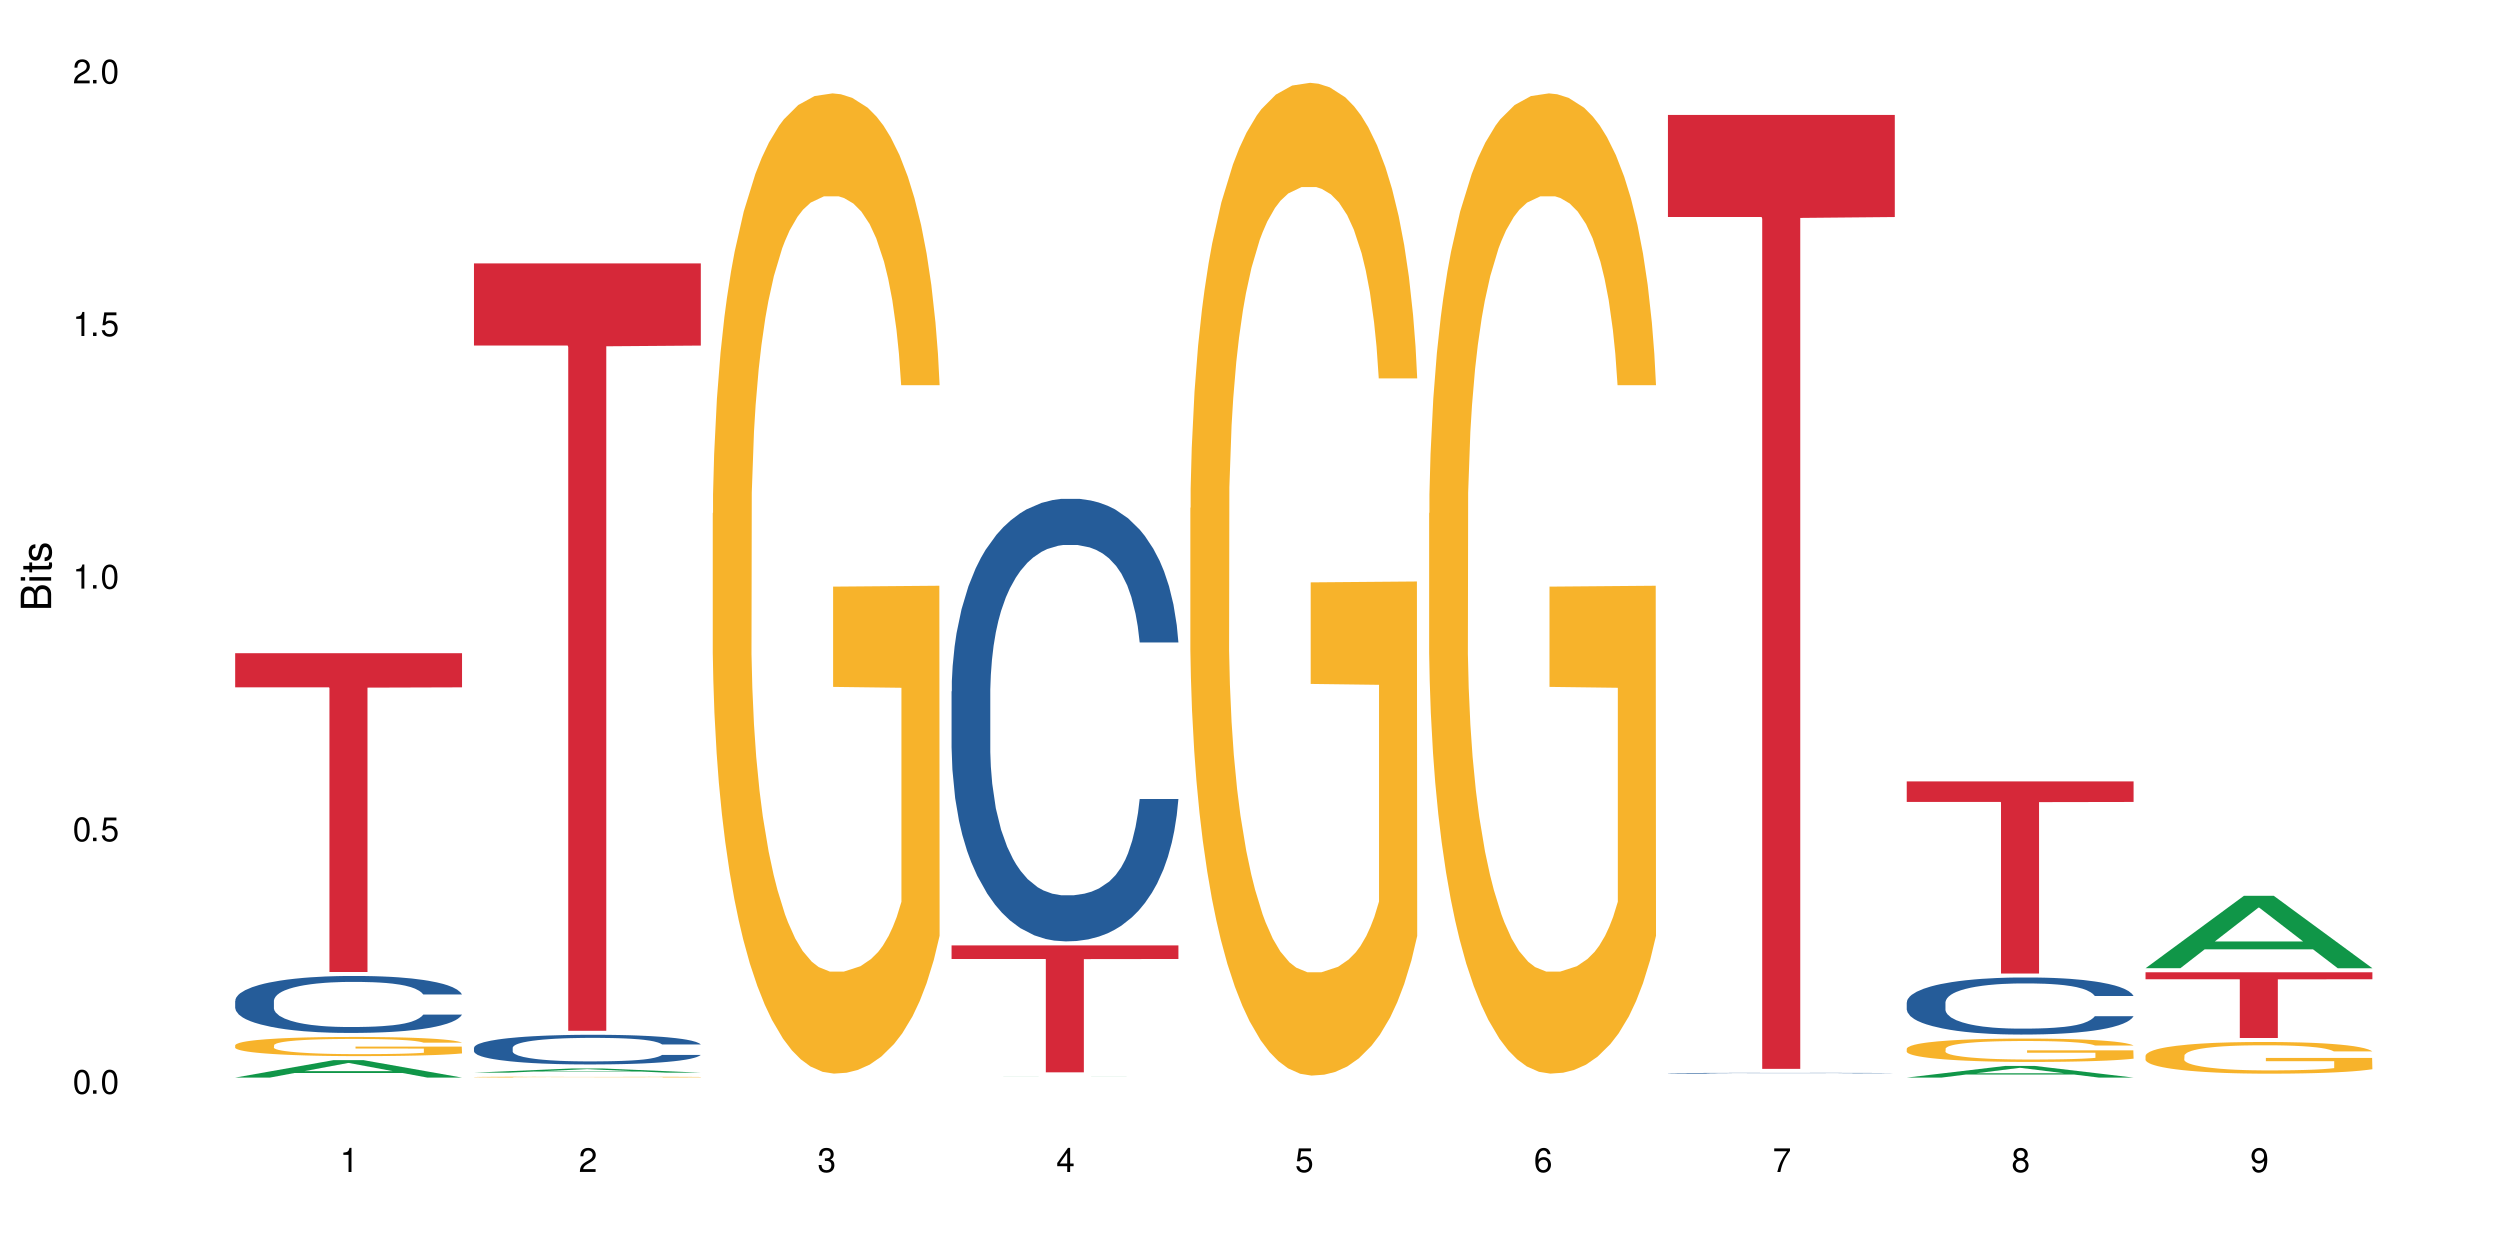 <?xml version="1.0" encoding="UTF-8"?>
<svg xmlns="http://www.w3.org/2000/svg" xmlns:xlink="http://www.w3.org/1999/xlink" width="720" height="360" viewBox="0 0 720 360">
<defs>
<g>
<g id="glyph-0-0">
</g>
<g id="glyph-0-1">
<path d="M 2.641 -6.938 C 2 -6.938 1.422 -6.656 1.078 -6.172 C 0.641 -5.562 0.406 -4.641 0.406 -3.359 C 0.406 -1.016 1.188 0.219 2.641 0.219 C 4.078 0.219 4.859 -1.016 4.859 -3.297 C 4.859 -4.641 4.656 -5.547 4.203 -6.172 C 3.844 -6.656 3.281 -6.938 2.641 -6.938 Z M 2.641 -6.188 C 3.547 -6.188 4 -5.25 4 -3.375 C 4 -1.406 3.562 -0.484 2.625 -0.484 C 1.734 -0.484 1.281 -1.438 1.281 -3.344 C 1.281 -5.25 1.734 -6.188 2.641 -6.188 Z M 2.641 -6.188 "/>
</g>
<g id="glyph-0-2">
<path d="M 1.828 -1 L 0.828 -1 L 0.828 0 L 1.828 0 Z M 1.828 -1 "/>
</g>
<g id="glyph-0-3">
<path d="M 4.562 -6.797 L 1.062 -6.797 L 0.547 -3.094 L 1.328 -3.094 C 1.719 -3.562 2.047 -3.734 2.578 -3.734 C 3.484 -3.734 4.062 -3.109 4.062 -2.094 C 4.062 -1.125 3.484 -0.531 2.578 -0.531 C 1.828 -0.531 1.375 -0.906 1.188 -1.672 L 0.328 -1.672 C 0.453 -1.109 0.547 -0.844 0.75 -0.594 C 1.125 -0.078 1.828 0.219 2.594 0.219 C 3.969 0.219 4.922 -0.781 4.922 -2.219 C 4.922 -3.562 4.031 -4.484 2.719 -4.484 C 2.25 -4.484 1.859 -4.359 1.469 -4.062 L 1.734 -5.969 L 4.562 -5.969 Z M 4.562 -6.797 "/>
</g>
<g id="glyph-0-4">
<path d="M 2.484 -4.938 L 2.484 0 L 3.328 0 L 3.328 -6.938 L 2.766 -6.938 C 2.469 -5.875 2.281 -5.734 0.984 -5.562 L 0.984 -4.938 Z M 2.484 -4.938 "/>
</g>
<g id="glyph-0-5">
<path d="M 4.859 -0.828 L 1.281 -0.828 C 1.359 -1.406 1.672 -1.781 2.5 -2.281 L 3.469 -2.828 C 4.406 -3.344 4.906 -4.062 4.906 -4.906 C 4.906 -5.484 4.672 -6.031 4.266 -6.406 C 3.859 -6.766 3.375 -6.938 2.719 -6.938 C 1.859 -6.938 1.219 -6.625 0.844 -6.031 C 0.609 -5.672 0.5 -5.234 0.484 -4.531 L 1.328 -4.531 C 1.359 -5.016 1.406 -5.281 1.531 -5.516 C 1.75 -5.938 2.188 -6.203 2.703 -6.203 C 3.469 -6.203 4.031 -5.641 4.031 -4.891 C 4.031 -4.344 3.719 -3.859 3.125 -3.516 L 2.234 -3 C 0.812 -2.172 0.406 -1.531 0.328 -0.016 L 4.859 -0.016 Z M 4.859 -0.828 "/>
</g>
<g id="glyph-0-6">
<path d="M 2.125 -3.188 L 2.578 -3.188 C 3.5 -3.188 3.984 -2.766 3.984 -1.922 C 3.984 -1.062 3.469 -0.531 2.594 -0.531 C 1.656 -0.531 1.203 -1 1.156 -2.016 L 0.312 -2.016 C 0.344 -1.453 0.438 -1.094 0.609 -0.781 C 0.953 -0.109 1.625 0.219 2.547 0.219 C 3.953 0.219 4.859 -0.625 4.859 -1.938 C 4.859 -2.828 4.516 -3.297 3.703 -3.594 C 4.344 -3.844 4.656 -4.328 4.656 -5.031 C 4.656 -6.219 3.875 -6.938 2.578 -6.938 C 1.203 -6.938 0.484 -6.172 0.453 -4.703 L 1.297 -4.703 C 1.312 -5.125 1.344 -5.359 1.453 -5.578 C 1.641 -5.969 2.062 -6.203 2.594 -6.203 C 3.344 -6.203 3.797 -5.75 3.797 -5 C 3.797 -4.516 3.609 -4.219 3.25 -4.047 C 3.016 -3.953 2.703 -3.922 2.125 -3.906 Z M 2.125 -3.188 "/>
</g>
<g id="glyph-0-7">
<path d="M 3.141 -1.672 L 3.141 0 L 3.984 0 L 3.984 -1.672 L 4.984 -1.672 L 4.984 -2.438 L 3.984 -2.438 L 3.984 -6.938 L 3.359 -6.938 L 0.266 -2.578 L 0.266 -1.672 Z M 3.141 -2.438 L 1 -2.438 L 3.141 -5.5 Z M 3.141 -2.438 "/>
</g>
<g id="glyph-0-8">
<path d="M 4.781 -5.125 C 4.609 -6.266 3.891 -6.938 2.844 -6.938 C 2.094 -6.938 1.422 -6.578 1.031 -5.953 C 0.594 -5.266 0.406 -4.422 0.406 -3.172 C 0.406 -2 0.578 -1.25 0.984 -0.641 C 1.359 -0.078 1.953 0.219 2.703 0.219 C 3.984 0.219 4.922 -0.75 4.922 -2.094 C 4.922 -3.375 4.062 -4.281 2.844 -4.281 C 2.172 -4.281 1.641 -4.031 1.281 -3.516 C 1.281 -5.234 1.828 -6.188 2.797 -6.188 C 3.391 -6.188 3.797 -5.797 3.938 -5.125 Z M 2.734 -3.531 C 3.547 -3.531 4.062 -2.953 4.062 -2.031 C 4.062 -1.156 3.484 -0.531 2.703 -0.531 C 1.922 -0.531 1.328 -1.188 1.328 -2.078 C 1.328 -2.938 1.906 -3.531 2.734 -3.531 Z M 2.734 -3.531 "/>
</g>
<g id="glyph-0-9">
<path d="M 4.984 -6.797 L 0.438 -6.797 L 0.438 -5.969 L 4.109 -5.969 C 2.5 -3.656 1.828 -2.234 1.328 0 L 2.219 0 C 2.594 -2.172 3.453 -4.047 4.984 -6.094 Z M 4.984 -6.797 "/>
</g>
<g id="glyph-0-10">
<path d="M 3.75 -3.656 C 4.469 -4.094 4.688 -4.438 4.688 -5.078 C 4.688 -6.172 3.844 -6.938 2.641 -6.938 C 1.438 -6.938 0.594 -6.172 0.594 -5.094 C 0.594 -4.438 0.812 -4.094 1.516 -3.656 C 0.734 -3.266 0.359 -2.703 0.359 -1.922 C 0.359 -0.656 1.281 0.219 2.641 0.219 C 3.984 0.219 4.922 -0.656 4.922 -1.922 C 4.922 -2.703 4.531 -3.266 3.75 -3.656 Z M 2.641 -6.188 C 3.359 -6.188 3.812 -5.75 3.812 -5.062 C 3.812 -4.406 3.344 -3.984 2.641 -3.984 C 1.922 -3.984 1.453 -4.406 1.453 -5.078 C 1.453 -5.75 1.922 -6.188 2.641 -6.188 Z M 2.641 -3.266 C 3.484 -3.266 4.062 -2.719 4.062 -1.906 C 4.062 -1.078 3.484 -0.531 2.625 -0.531 C 1.797 -0.531 1.219 -1.094 1.219 -1.906 C 1.219 -2.719 1.781 -3.266 2.641 -3.266 Z M 2.641 -3.266 "/>
</g>
<g id="glyph-0-11">
<path d="M 0.516 -1.578 C 0.672 -0.453 1.406 0.219 2.438 0.219 C 3.188 0.219 3.859 -0.141 4.266 -0.766 C 4.688 -1.453 4.891 -2.297 4.891 -3.547 C 4.891 -4.719 4.703 -5.453 4.312 -6.078 C 3.938 -6.641 3.344 -6.938 2.594 -6.938 C 1.297 -6.938 0.359 -5.969 0.359 -4.625 C 0.359 -3.344 1.234 -2.453 2.453 -2.453 C 3.094 -2.453 3.578 -2.672 4.016 -3.203 C 4 -1.484 3.469 -0.531 2.5 -0.531 C 1.906 -0.531 1.484 -0.906 1.359 -1.578 Z M 2.578 -6.203 C 3.375 -6.203 3.969 -5.531 3.969 -4.641 C 3.969 -3.797 3.391 -3.188 2.547 -3.188 C 1.734 -3.188 1.234 -3.766 1.234 -4.688 C 1.234 -5.562 1.797 -6.203 2.578 -6.203 Z M 2.578 -6.203 "/>
</g>
<g id="glyph-1-0">
</g>
<g id="glyph-1-1">
<path d="M 0 -0.953 L 0 -4.891 C 0 -5.719 -0.234 -6.344 -0.734 -6.797 C -1.188 -7.234 -1.812 -7.469 -2.5 -7.469 C -3.547 -7.469 -4.188 -7 -4.625 -5.875 C -4.984 -6.688 -5.625 -7.094 -6.531 -7.094 C -7.172 -7.094 -7.734 -6.859 -8.141 -6.391 C -8.562 -5.922 -8.75 -5.344 -8.75 -4.5 L -8.75 -0.953 Z M -4.984 -2.062 L -7.766 -2.062 L -7.766 -4.219 C -7.766 -4.844 -7.688 -5.203 -7.453 -5.5 C -7.219 -5.812 -6.859 -5.969 -6.375 -5.969 C -5.891 -5.969 -5.531 -5.812 -5.297 -5.5 C -5.062 -5.203 -4.984 -4.844 -4.984 -4.219 Z M -0.984 -2.062 L -4 -2.062 L -4 -4.781 C -4 -5.766 -3.438 -6.359 -2.484 -6.359 C -1.547 -6.359 -0.984 -5.766 -0.984 -4.781 Z M -0.984 -2.062 "/>
</g>
<g id="glyph-1-2">
<path d="M -6.281 -1.797 L -6.281 -0.797 L 0 -0.797 L 0 -1.797 Z M -8.75 -1.797 L -8.75 -0.797 L -7.484 -0.797 L -7.484 -1.797 Z M -8.75 -1.797 "/>
</g>
<g id="glyph-1-3">
<path d="M -6.281 -3.047 L -6.281 -2.016 L -8.016 -2.016 L -8.016 -1.016 L -6.281 -1.016 L -6.281 -0.172 L -5.469 -0.172 L -5.469 -1.016 L -0.719 -1.016 C -0.078 -1.016 0.281 -1.453 0.281 -2.234 C 0.281 -2.5 0.25 -2.719 0.188 -3.047 L -0.641 -3.047 C -0.609 -2.906 -0.594 -2.766 -0.594 -2.562 C -0.594 -2.141 -0.719 -2.016 -1.156 -2.016 L -5.469 -2.016 L -5.469 -3.047 Z M -6.281 -3.047 "/>
</g>
<g id="glyph-1-4">
<path d="M -4.531 -5.25 C -5.766 -5.25 -6.469 -4.422 -6.469 -2.969 C -6.469 -1.516 -5.719 -0.562 -4.547 -0.562 C -3.562 -0.562 -3.094 -1.062 -2.734 -2.562 L -2.516 -3.484 C -2.344 -4.188 -2.094 -4.469 -1.641 -4.469 C -1.047 -4.469 -0.641 -3.875 -0.641 -3 C -0.641 -2.453 -0.797 -2 -1.062 -1.75 C -1.25 -1.594 -1.422 -1.531 -1.875 -1.469 L -1.875 -0.406 C -0.422 -0.453 0.281 -1.266 0.281 -2.922 C 0.281 -4.5 -0.5 -5.516 -1.719 -5.516 C -2.656 -5.516 -3.172 -4.984 -3.469 -3.734 L -3.703 -2.766 C -3.891 -1.953 -4.156 -1.609 -4.594 -1.609 C -5.188 -1.609 -5.547 -2.125 -5.547 -2.938 C -5.547 -3.75 -5.203 -4.172 -4.531 -4.203 Z M -4.531 -5.25 "/>
</g>
</g>
</defs>
<rect x="-72" y="-36" width="864" height="432" fill="rgb(100%, 100%, 100%)" fill-opacity="1"/>
<path fill-rule="nonzero" fill="rgb(6.275%, 58.824%, 28.235%)" fill-opacity="1" d="M 67.73 310.34 L 67.801 310.336 L 96.07 305.316 L 104.656 305.316 L 133.066 310.348 L 123.082 310.348 L 115.965 309.031 L 84.762 309.031 L 77.781 310.34 L 67.73 310.34 L 87.766 308.488 L 113.102 308.484 L 100.469 306.137 L 100.328 306.133 L 100.188 306.148 L 87.695 308.484 L 87.766 308.488 Z M 67.73 310.34 "/>
<path fill-rule="nonzero" fill="rgb(14.51%, 36.078%, 60%)" fill-opacity="1" d="M 67.73 288.223 L 67.812 288.207 L 67.812 287.848 L 68.051 287.277 L 68.605 286.559 L 69.164 286.062 L 70.598 285.18 L 72.59 284.324 L 74.664 283.664 L 76.176 283.273 L 77.531 282.977 L 80.637 282.422 L 82.629 282.137 L 84.781 281.883 L 87.41 281.625 L 89.324 281.477 L 93.625 281.234 L 96.812 281.133 L 99.281 281.086 L 104.621 281.086 L 107.809 281.145 L 110.117 281.223 L 112.668 281.34 L 114.82 281.477 L 118.562 281.805 L 121.91 282.227 L 123.426 282.465 L 125.816 282.93 L 127.648 283.379 L 128.922 283.77 L 130.355 284.324 L 131.629 285 L 132.586 285.766 L 133.066 286.41 L 121.91 286.41 L 121.352 285.809 L 120.715 285.344 L 119.52 284.73 L 118.324 284.293 L 116.652 283.859 L 115.137 283.574 L 113.066 283.289 L 111.234 283.109 L 109.32 282.977 L 107.488 282.887 L 103.984 282.797 L 99.922 282.797 L 98.406 282.824 L 95.297 282.945 L 93.625 283.051 L 91.234 283.262 L 89.562 283.457 L 87.57 283.754 L 86.215 284.012 L 84.543 284.398 L 83.348 284.746 L 81.992 285.238 L 81.195 285.613 L 80.48 286.035 L 79.84 286.527 L 79.363 287.055 L 79.043 287.609 L 78.887 288.148 L 78.887 290.473 L 79.043 291.012 L 79.441 291.641 L 80.48 292.555 L 81.992 293.352 L 83.746 293.98 L 85.418 294.43 L 86.375 294.641 L 87.648 294.879 L 89.641 295.18 L 92.512 295.48 L 94.184 295.602 L 96.734 295.719 L 99.363 295.781 L 102.867 295.781 L 105.977 295.719 L 108.047 295.645 L 110.199 295.523 L 113.145 295.27 L 114.98 295.031 L 116.57 294.746 L 117.766 294.461 L 118.562 294.223 L 119.758 293.758 L 120.715 293.246 L 121.434 292.723 L 121.91 292.211 L 133.066 292.211 L 132.586 292.812 L 131.871 293.395 L 131.152 293.832 L 130.039 294.355 L 128.762 294.82 L 126.93 295.344 L 125.418 295.691 L 123.426 296.066 L 121.59 296.352 L 119.602 296.605 L 116.652 296.906 L 114.738 297.055 L 112.668 297.191 L 110.199 297.309 L 107.09 297.414 L 103.746 297.473 L 100.637 297.488 L 97.289 297.461 L 94.82 297.398 L 91.555 297.266 L 87.492 296.996 L 84.543 296.711 L 82.23 296.426 L 80.238 296.125 L 78.008 295.719 L 75.141 295.059 L 73.387 294.551 L 72.191 294.129 L 70.84 293.547 L 69.883 293.02 L 68.766 292.18 L 67.969 291.117 L 67.73 290.293 Z M 67.73 288.223 "/>
<path fill-rule="nonzero" fill="rgb(96.863%, 70.196%, 16.863%)" fill-opacity="1" d="M 67.73 301.008 L 67.812 301 L 67.812 300.902 L 68.129 300.672 L 68.926 300.359 L 69.961 300.102 L 71.078 299.902 L 71.793 299.797 L 72.988 299.645 L 74.023 299.531 L 76.656 299.305 L 80 299.094 L 81.832 299.004 L 83.906 298.918 L 86.852 298.82 L 88.207 298.785 L 92.352 298.707 L 97.051 298.656 L 102.23 298.641 L 104.621 298.645 L 107.887 298.664 L 112.348 298.723 L 114.898 298.77 L 116.891 298.82 L 118.961 298.887 L 121.512 298.988 L 123.902 299.109 L 125.816 299.23 L 127.727 299.383 L 129.32 299.543 L 130.676 299.719 L 131.871 299.934 L 132.586 300.109 L 133.066 300.285 L 121.988 300.285 L 121.352 300.109 L 120.637 299.973 L 119.441 299.805 L 118.246 299.684 L 117.051 299.59 L 114.82 299.457 L 112.906 299.375 L 110.516 299.305 L 108.207 299.262 L 105.578 299.23 L 103.984 299.219 L 99.762 299.219 L 95.938 299.254 L 93.707 299.297 L 92.113 299.336 L 89.879 299.41 L 88.527 299.473 L 87.73 299.512 L 85.34 299.668 L 83.746 299.812 L 82.871 299.906 L 81.754 300.059 L 80.957 300.195 L 80.082 300.395 L 79.602 300.547 L 78.965 300.891 L 78.887 301.797 L 79.125 301.988 L 79.602 302.195 L 80.238 302.379 L 81.195 302.57 L 82.152 302.715 L 83.824 302.914 L 85.258 303.043 L 86.375 303.129 L 88.527 303.266 L 89.402 303.312 L 91.473 303.402 L 93.625 303.473 L 96.254 303.535 L 98.246 303.562 L 101.434 303.59 L 105.496 303.59 L 110.277 303.559 L 113.305 303.52 L 115.379 303.48 L 116.73 303.441 L 118.406 303.387 L 119.602 303.336 L 120.715 303.281 L 122.07 303.195 L 122.07 301.988 L 102.391 301.984 L 102.391 301.422 L 132.984 301.414 L 133.066 303.387 L 131.391 303.523 L 129.32 303.656 L 127.328 303.758 L 125.258 303.844 L 122.309 303.938 L 119.918 304 L 116.254 304.07 L 112.906 304.113 L 109.402 304.145 L 106.293 304.16 L 102.629 304.164 L 99.363 304.156 L 95.855 304.125 L 93.066 304.086 L 90.52 304.035 L 87.969 303.969 L 84.781 303.863 L 82.711 303.777 L 80.559 303.672 L 78.406 303.543 L 76.496 303.406 L 75.219 303.301 L 73.945 303.18 L 72.59 303.031 L 71.316 302.859 L 70.359 302.703 L 69.484 302.523 L 68.848 302.359 L 68.211 302.133 L 67.891 301.949 L 67.73 301.793 Z M 67.73 301.008 "/>
<path fill-rule="nonzero" fill="rgb(83.922%, 15.686%, 22.353%)" fill-opacity="1" d="M 67.73 188.125 L 133.066 188.125 L 133.066 197.953 L 105.836 198.039 L 105.836 279.938 L 94.879 279.938 L 94.879 198.125 L 94.723 197.953 L 67.73 197.953 Z M 67.73 188.125 "/>
<path fill-rule="nonzero" fill="rgb(6.275%, 58.824%, 28.235%)" fill-opacity="1" d="M 136.504 308.926 L 136.574 308.926 L 164.844 307.715 L 173.43 307.715 L 201.836 308.926 L 191.855 308.926 L 184.738 308.609 L 153.535 308.609 L 146.555 308.926 L 136.504 308.926 L 156.535 308.48 L 181.875 308.48 L 169.242 307.914 L 169.102 307.91 L 168.961 307.914 L 156.469 308.48 L 156.535 308.48 Z M 136.504 308.926 "/>
<path fill-rule="nonzero" fill="rgb(14.51%, 36.078%, 60%)" fill-opacity="1" d="M 136.504 301.742 L 136.582 301.734 L 136.582 301.547 L 136.824 301.25 L 137.379 300.875 L 137.938 300.617 L 139.371 300.156 L 141.363 299.711 L 143.434 299.367 L 144.949 299.164 L 146.305 299.008 L 149.41 298.719 L 151.402 298.57 L 153.555 298.438 L 156.184 298.305 L 158.098 298.227 L 162.398 298.102 L 165.586 298.047 L 168.055 298.023 L 173.395 298.023 L 176.582 298.055 L 178.891 298.094 L 181.441 298.156 L 183.594 298.227 L 187.336 298.398 L 190.684 298.617 L 192.195 298.742 L 194.586 298.984 L 196.418 299.219 L 197.695 299.422 L 199.129 299.711 L 200.402 300.062 L 201.359 300.461 L 201.836 300.797 L 190.684 300.797 L 190.125 300.484 L 189.488 300.242 L 188.293 299.922 L 187.098 299.695 L 185.426 299.469 L 183.91 299.32 L 181.84 299.172 L 180.008 299.078 L 178.094 299.008 L 176.262 298.961 L 172.758 298.914 L 168.691 298.914 L 167.18 298.93 L 164.07 298.992 L 162.398 299.047 L 160.008 299.156 L 158.336 299.258 L 156.344 299.414 L 154.988 299.547 L 153.316 299.75 L 152.121 299.93 L 150.766 300.188 L 149.969 300.383 L 149.25 300.602 L 148.613 300.859 L 148.137 301.133 L 147.816 301.422 L 147.66 301.703 L 147.66 302.91 L 147.816 303.191 L 148.215 303.52 L 149.25 303.996 L 150.766 304.41 L 152.52 304.738 L 154.191 304.973 L 155.148 305.082 L 156.422 305.207 L 158.414 305.363 L 161.281 305.52 L 162.957 305.582 L 165.504 305.645 L 168.137 305.676 L 171.641 305.676 L 174.746 305.645 L 176.82 305.605 L 178.973 305.543 L 181.918 305.41 L 183.75 305.285 L 185.344 305.137 L 186.539 304.988 L 187.336 304.863 L 188.531 304.621 L 189.488 304.355 L 190.203 304.082 L 190.684 303.816 L 201.836 303.816 L 201.359 304.129 L 200.645 304.434 L 199.926 304.66 L 198.809 304.934 L 197.535 305.176 L 195.703 305.449 L 194.188 305.629 L 192.195 305.824 L 190.363 305.973 L 188.371 306.105 L 185.426 306.262 L 183.512 306.34 L 181.441 306.41 L 178.973 306.469 L 175.863 306.523 L 172.516 306.555 L 169.41 306.562 L 166.062 306.547 L 163.594 306.516 L 160.328 306.445 L 156.262 306.309 L 153.316 306.16 L 151.004 306.012 L 149.012 305.855 L 146.781 305.645 L 143.914 305.301 L 142.16 305.035 L 140.965 304.816 L 139.609 304.512 L 138.656 304.238 L 137.539 303.801 L 136.742 303.246 L 136.504 302.816 Z M 136.504 301.742 "/>
<path fill-rule="nonzero" fill="rgb(96.863%, 70.196%, 16.863%)" fill-opacity="1" d="M 136.504 310.191 L 136.582 310.191 L 136.582 310.188 L 136.902 310.176 L 137.699 310.16 L 138.734 310.148 L 139.852 310.141 L 140.566 310.133 L 141.762 310.125 L 142.797 310.121 L 145.426 310.109 L 148.773 310.102 L 150.605 310.098 L 152.68 310.09 L 155.625 310.086 L 156.98 310.086 L 161.125 310.082 L 165.824 310.078 L 176.66 310.078 L 181.121 310.082 L 183.672 310.086 L 185.664 310.086 L 187.734 310.09 L 190.285 310.094 L 192.676 310.102 L 194.586 310.105 L 196.5 310.113 L 198.094 310.121 L 199.449 310.129 L 200.645 310.141 L 201.359 310.148 L 201.836 310.156 L 190.762 310.156 L 190.125 310.148 L 189.41 310.145 L 188.215 310.133 L 185.824 310.125 L 183.594 310.117 L 181.68 310.113 L 179.289 310.109 L 176.98 310.109 L 174.348 310.105 L 168.535 310.105 L 164.707 310.109 L 162.477 310.109 L 160.883 310.113 L 158.652 310.117 L 157.301 310.117 L 156.504 310.121 L 154.113 310.129 L 152.52 310.137 L 151.641 310.141 L 150.527 310.148 L 149.73 310.152 L 148.852 310.164 L 148.375 310.172 L 147.738 310.188 L 147.66 310.23 L 147.898 310.242 L 148.375 310.25 L 149.012 310.258 L 149.969 310.27 L 150.926 310.277 L 152.598 310.285 L 154.031 310.293 L 155.148 310.297 L 157.301 310.301 L 158.176 310.305 L 160.246 310.309 L 162.398 310.312 L 165.027 310.316 L 182.078 310.316 L 184.148 310.312 L 185.504 310.312 L 187.176 310.309 L 188.371 310.305 L 189.488 310.305 L 190.844 310.301 L 190.844 310.242 L 171.164 310.238 L 171.164 310.211 L 201.758 310.211 L 201.836 310.309 L 200.164 310.316 L 198.094 310.32 L 196.102 310.324 L 194.031 310.332 L 191.082 310.336 L 188.691 310.336 L 185.027 310.34 L 181.68 310.344 L 175.066 310.344 L 171.402 310.348 L 168.137 310.344 L 161.84 310.344 L 159.289 310.34 L 156.742 310.336 L 153.555 310.332 L 151.484 310.328 L 149.332 310.32 L 147.18 310.316 L 145.27 310.309 L 143.992 310.305 L 142.719 310.297 L 141.363 310.289 L 140.09 310.281 L 139.133 310.273 L 138.258 310.266 L 137.617 310.258 L 136.98 310.246 L 136.664 310.238 L 136.504 310.23 Z M 136.504 310.191 "/>
<path fill-rule="nonzero" fill="rgb(83.922%, 15.686%, 22.353%)" fill-opacity="1" d="M 136.504 75.867 L 201.836 75.867 L 201.836 99.523 L 174.609 99.73 L 174.609 296.875 L 163.652 296.875 L 163.652 99.941 L 163.496 99.523 L 136.504 99.523 Z M 136.504 75.867 "/>
<path fill-rule="nonzero" fill="rgb(96.863%, 70.196%, 16.863%)" fill-opacity="1" d="M 205.277 147.809 L 205.355 147.551 L 205.355 142.395 L 205.676 130.793 L 206.473 114.805 L 207.508 101.656 L 208.621 91.344 L 209.34 85.93 L 210.535 78.195 L 211.57 72.523 L 214.199 60.922 L 217.547 50.094 L 219.379 45.453 L 221.449 41.07 L 224.398 36.172 L 225.754 34.367 L 229.895 30.242 L 234.598 27.664 L 239.777 26.891 L 242.168 27.148 L 245.434 28.18 L 249.895 31.016 L 252.445 33.594 L 254.438 36.172 L 256.508 39.523 L 259.059 44.68 L 261.449 50.867 L 263.359 57.055 L 265.273 64.789 L 266.867 73.039 L 268.219 82.062 L 269.414 92.891 L 270.133 101.914 L 270.609 110.938 L 259.535 110.938 L 258.898 101.914 L 258.18 94.953 L 256.984 86.445 L 255.789 80.258 L 254.594 75.359 L 252.363 68.656 L 250.453 64.531 L 248.062 60.922 L 245.75 58.602 L 243.121 57.055 L 241.527 56.539 L 237.305 56.539 L 233.48 58.344 L 231.25 60.406 L 229.656 62.469 L 227.426 66.336 L 226.07 69.43 L 225.273 71.492 L 222.883 79.484 L 221.293 86.703 L 220.414 91.602 L 219.301 99.336 L 218.504 106.297 L 217.625 116.609 L 217.148 124.344 L 216.512 141.879 L 216.43 188.285 L 216.672 198.082 L 217.148 208.652 L 217.785 217.934 L 218.742 227.73 L 219.699 235.211 L 221.371 245.266 L 222.805 251.969 L 223.922 256.352 L 226.07 263.312 L 226.949 265.633 L 229.02 270.273 L 231.172 273.883 L 233.801 276.977 L 235.793 278.523 L 238.98 279.812 L 243.043 279.812 L 247.824 278.266 L 250.852 276.203 L 252.922 274.141 L 254.277 272.336 L 255.949 269.5 L 257.145 266.922 L 258.262 264.086 L 259.613 259.703 L 259.613 198.082 L 239.934 197.824 L 239.934 168.949 L 270.531 168.691 L 270.609 269.5 L 268.938 276.461 L 266.867 283.164 L 264.875 288.32 L 262.801 292.703 L 259.855 297.602 L 257.465 300.695 L 253.801 304.305 L 250.453 306.625 L 246.945 308.172 L 243.84 308.945 L 240.176 309.203 L 236.906 308.688 L 233.402 307.141 L 230.613 305.078 L 228.062 302.5 L 225.516 299.148 L 222.328 293.734 L 220.254 289.352 L 218.105 283.938 L 215.953 277.492 L 214.039 270.531 L 212.766 265.117 L 211.492 258.93 L 210.137 251.195 L 208.863 242.43 L 207.906 234.438 L 207.027 225.41 L 206.391 216.902 L 205.754 205.301 L 205.438 196.02 L 205.277 188.027 Z M 205.277 147.809 "/>
<path fill-rule="nonzero" fill="rgb(6.275%, 58.824%, 28.235%)" fill-opacity="1" d="M 274.051 310.008 L 274.117 310.008 L 302.387 309.98 L 310.973 309.98 L 339.383 310.008 L 329.402 310.008 L 322.281 310 L 291.082 310 L 284.102 310.008 L 274.051 310.008 L 294.082 310 L 319.422 310 L 306.785 309.984 L 306.508 309.984 L 294.012 310 L 294.082 310 Z M 274.051 310.008 "/>
<path fill-rule="nonzero" fill="rgb(14.51%, 36.078%, 60%)" fill-opacity="1" d="M 274.051 199.125 L 274.129 199.012 L 274.129 196.215 L 274.367 191.789 L 274.926 186.195 L 275.484 182.352 L 276.918 175.477 L 278.91 168.836 L 280.98 163.711 L 282.496 160.68 L 283.848 158.352 L 286.957 154.039 L 288.949 151.828 L 291.102 149.848 L 293.73 147.867 L 295.641 146.699 L 299.945 144.836 L 303.129 144.023 L 305.602 143.672 L 310.938 143.672 L 314.125 144.137 L 316.438 144.719 L 318.984 145.652 L 321.137 146.699 L 324.883 149.266 L 328.23 152.527 L 329.742 154.391 L 332.133 158 L 333.965 161.496 L 335.238 164.527 L 336.676 168.836 L 337.949 174.078 L 338.906 180.02 L 339.383 185.031 L 328.23 185.031 L 327.672 180.371 L 327.035 176.758 L 325.84 171.98 L 324.645 168.602 L 322.969 165.227 L 321.457 163.012 L 319.383 160.797 L 317.551 159.398 L 315.641 158.352 L 313.809 157.652 L 310.301 156.953 L 306.238 156.953 L 304.723 157.188 L 301.617 158.117 L 299.945 158.934 L 297.555 160.566 L 295.879 162.078 L 293.887 164.41 L 292.535 166.391 L 290.859 169.418 L 289.664 172.098 L 288.312 175.941 L 287.516 178.855 L 286.797 182.117 L 286.16 185.961 L 285.684 190.039 L 285.363 194.352 L 285.203 198.543 L 285.203 216.602 L 285.363 220.797 L 285.762 225.688 L 286.797 232.797 L 288.312 238.969 L 290.062 243.863 L 291.738 247.359 L 292.691 248.988 L 293.969 250.855 L 295.961 253.184 L 298.828 255.516 L 300.5 256.445 L 303.051 257.379 L 305.68 257.844 L 309.188 257.844 L 312.293 257.379 L 314.363 256.797 L 316.516 255.863 L 319.465 253.883 L 321.297 252.02 L 322.891 249.805 L 324.086 247.59 L 324.883 245.727 L 326.078 242.117 L 327.035 238.156 L 327.75 234.078 L 328.23 230.117 L 339.383 230.117 L 338.906 234.777 L 338.188 239.32 L 337.473 242.699 L 336.355 246.777 L 335.082 250.387 L 333.25 254.465 L 331.734 257.145 L 329.742 260.059 L 327.91 262.27 L 325.918 264.25 L 322.969 266.582 L 321.059 267.746 L 318.984 268.797 L 316.516 269.727 L 313.41 270.543 L 310.062 271.008 L 306.957 271.125 L 303.609 270.891 L 301.141 270.426 L 297.871 269.379 L 293.809 267.281 L 290.859 265.066 L 288.551 262.852 L 286.559 260.523 L 284.328 257.379 L 281.457 252.25 L 279.707 248.289 L 278.512 245.027 L 277.156 240.484 L 276.199 236.406 L 275.086 229.883 L 274.289 221.613 L 274.051 215.203 Z M 274.051 199.125 "/>
<path fill-rule="nonzero" fill="rgb(83.922%, 15.686%, 22.353%)" fill-opacity="1" d="M 274.051 272.277 L 339.383 272.277 L 339.383 276.188 L 312.152 276.223 L 312.152 308.832 L 301.199 308.832 L 301.199 276.258 L 301.039 276.188 L 274.051 276.188 Z M 274.051 272.277 "/>
<path fill-rule="nonzero" fill="rgb(96.863%, 70.196%, 16.863%)" fill-opacity="1" d="M 342.82 146.312 L 342.902 146.051 L 342.902 140.828 L 343.219 129.078 L 344.016 112.891 L 345.051 99.574 L 346.168 89.129 L 346.887 83.645 L 348.082 75.812 L 349.117 70.066 L 351.746 58.316 L 355.094 47.352 L 356.926 42.652 L 358.996 38.211 L 361.945 33.25 L 363.297 31.422 L 367.441 27.246 L 372.141 24.633 L 377.32 23.852 L 379.711 24.113 L 382.977 25.156 L 387.441 28.027 L 389.988 30.641 L 391.98 33.25 L 394.055 36.645 L 396.602 41.867 L 398.992 48.133 L 400.906 54.402 L 402.816 62.234 L 404.41 70.59 L 405.766 79.73 L 406.961 90.695 L 407.68 99.836 L 408.156 108.973 L 397.082 108.973 L 396.445 99.836 L 395.727 92.785 L 394.531 84.168 L 393.336 77.902 L 392.141 72.941 L 389.91 66.152 L 387.996 61.973 L 385.609 58.316 L 383.297 55.969 L 380.668 54.402 L 379.074 53.879 L 374.852 53.879 L 371.027 55.707 L 368.797 57.797 L 367.203 59.883 L 364.973 63.801 L 363.617 66.934 L 362.82 69.023 L 360.43 77.117 L 358.836 84.43 L 357.961 89.391 L 356.844 97.223 L 356.047 104.273 L 355.172 114.719 L 354.695 122.551 L 354.055 140.309 L 353.977 187.309 L 354.215 197.23 L 354.695 207.934 L 355.332 217.336 L 356.285 227.258 L 357.242 234.828 L 358.918 245.012 L 360.352 251.801 L 361.465 256.242 L 363.617 263.293 L 364.492 265.641 L 366.566 270.34 L 368.715 273.996 L 371.344 277.129 L 373.336 278.695 L 376.523 280.004 L 380.59 280.004 L 385.367 278.438 L 388.395 276.348 L 390.469 274.258 L 391.824 272.43 L 393.496 269.559 L 394.691 266.945 L 395.805 264.074 L 397.16 259.637 L 397.16 197.23 L 377.48 196.969 L 377.48 167.723 L 408.074 167.465 L 408.156 269.559 L 406.484 276.609 L 404.41 283.398 L 402.418 288.621 L 400.348 293.059 L 397.398 298.02 L 395.008 301.152 L 391.344 304.809 L 387.996 307.156 L 384.492 308.727 L 381.387 309.508 L 377.719 309.77 L 374.453 309.246 L 370.949 307.68 L 368.16 305.59 L 365.609 302.98 L 363.059 299.586 L 359.871 294.102 L 357.801 289.664 L 355.648 284.18 L 353.5 277.652 L 351.586 270.602 L 350.312 265.117 L 349.035 258.852 L 347.684 251.02 L 346.406 242.141 L 345.449 234.047 L 344.574 224.906 L 343.938 216.289 L 343.301 204.539 L 342.98 195.141 L 342.82 187.047 Z M 342.82 146.312 "/>
<path fill-rule="nonzero" fill="rgb(96.863%, 70.196%, 16.863%)" fill-opacity="1" d="M 411.594 147.809 L 411.676 147.551 L 411.676 142.395 L 411.992 130.793 L 412.789 114.805 L 413.824 101.656 L 414.941 91.344 L 415.656 85.93 L 416.852 78.195 L 417.891 72.523 L 420.52 60.922 L 423.863 50.094 L 425.695 45.453 L 427.77 41.07 L 430.715 36.172 L 432.07 34.367 L 436.215 30.242 L 440.914 27.664 L 446.094 26.891 L 448.484 27.148 L 451.75 28.18 L 456.211 31.016 L 458.762 33.594 L 460.754 36.172 L 462.824 39.523 L 465.375 44.68 L 467.766 50.867 L 469.68 57.055 L 471.59 64.789 L 473.184 73.039 L 474.539 82.062 L 475.734 92.891 L 476.449 101.914 L 476.93 110.938 L 465.855 110.938 L 465.215 101.914 L 464.5 94.953 L 463.305 86.445 L 462.109 80.258 L 460.914 75.359 L 458.684 68.656 L 456.77 64.531 L 454.379 60.922 L 452.07 58.602 L 449.441 57.055 L 447.848 56.539 L 443.625 56.539 L 439.801 58.344 L 437.57 60.406 L 435.977 62.469 L 433.746 66.336 L 432.391 69.43 L 431.594 71.492 L 429.203 79.484 L 427.609 86.703 L 426.734 91.602 L 425.617 99.336 L 424.82 106.297 L 423.945 116.609 L 423.465 124.344 L 422.828 141.879 L 422.75 188.285 L 422.988 198.082 L 423.465 208.652 L 424.105 217.934 L 425.059 227.73 L 426.016 235.211 L 427.688 245.266 L 429.125 251.969 L 430.238 256.352 L 432.391 263.312 L 433.266 265.633 L 435.336 270.273 L 437.488 273.883 L 440.117 276.977 L 442.109 278.523 L 445.297 279.812 L 449.359 279.812 L 454.141 278.266 L 457.168 276.203 L 459.242 274.141 L 460.594 272.336 L 462.27 269.5 L 463.465 266.922 L 464.578 264.086 L 465.934 259.703 L 465.934 198.082 L 446.254 197.824 L 446.254 168.949 L 476.848 168.691 L 476.93 269.5 L 475.254 276.461 L 473.184 283.164 L 471.191 288.32 L 469.121 292.703 L 466.172 297.602 L 463.781 300.695 L 460.117 304.305 L 456.77 306.625 L 453.266 308.172 L 450.156 308.945 L 446.492 309.203 L 443.227 308.688 L 439.719 307.141 L 436.93 305.078 L 434.383 302.5 L 431.832 299.148 L 428.645 293.734 L 426.574 289.352 L 424.422 283.938 L 422.27 277.492 L 420.359 270.531 L 419.082 265.117 L 417.809 258.93 L 416.453 251.195 L 415.18 242.43 L 414.223 234.438 L 413.348 225.41 L 412.711 216.902 L 412.074 205.301 L 411.754 196.02 L 411.594 188.027 Z M 411.594 147.809 "/>
<path fill-rule="nonzero" fill="rgb(14.51%, 36.078%, 60%)" fill-opacity="1" d="M 480.367 309.094 L 480.445 309.09 L 480.445 309.086 L 480.688 309.078 L 481.242 309.066 L 481.801 309.059 L 483.234 309.047 L 485.227 309.035 L 487.301 309.023 L 488.812 309.02 L 490.168 309.016 L 493.273 309.004 L 495.266 309 L 497.418 308.996 L 500.047 308.992 L 501.961 308.992 L 506.262 308.988 L 509.449 308.988 L 511.918 308.984 L 517.258 308.984 L 520.445 308.988 L 525.305 308.988 L 527.457 308.992 L 531.199 308.996 L 534.547 309.004 L 536.059 309.008 L 538.449 309.012 L 540.285 309.02 L 541.559 309.027 L 542.992 309.035 L 544.266 309.043 L 545.223 309.055 L 545.703 309.066 L 534.547 309.066 L 533.988 309.055 L 533.352 309.051 L 532.156 309.039 L 530.961 309.035 L 529.289 309.027 L 527.773 309.023 L 525.703 309.02 L 523.871 309.016 L 521.957 309.016 L 520.125 309.012 L 507.934 309.012 L 506.262 309.016 L 503.871 309.02 L 502.199 309.02 L 500.207 309.027 L 498.852 309.027 L 497.18 309.035 L 495.984 309.039 L 494.629 309.047 L 493.832 309.055 L 493.117 309.059 L 492.477 309.066 L 492 309.074 L 491.68 309.082 L 491.523 309.09 L 491.523 309.125 L 491.68 309.133 L 492.078 309.145 L 493.117 309.156 L 494.629 309.168 L 496.383 309.176 L 498.055 309.184 L 499.012 309.188 L 500.285 309.191 L 502.277 309.195 L 505.145 309.199 L 506.82 309.203 L 520.684 309.203 L 522.836 309.199 L 525.781 309.195 L 527.613 309.191 L 529.207 309.188 L 530.402 309.184 L 531.199 309.18 L 532.395 309.176 L 533.352 309.168 L 534.07 309.16 L 534.547 309.152 L 545.703 309.152 L 545.223 309.16 L 544.508 309.168 L 543.789 309.176 L 542.672 309.184 L 541.398 309.191 L 539.566 309.199 L 538.051 309.203 L 536.059 309.207 L 534.227 309.215 L 532.234 309.215 L 529.289 309.223 L 527.375 309.223 L 525.305 309.227 L 522.836 309.227 L 519.727 309.23 L 507.457 309.23 L 504.191 309.227 L 500.125 309.223 L 497.18 309.219 L 494.867 309.215 L 492.875 309.211 L 490.645 309.203 L 487.777 309.195 L 486.023 309.188 L 484.828 309.18 L 483.473 309.172 L 482.52 309.164 L 481.402 309.152 L 480.605 309.137 L 480.367 309.121 Z M 480.367 309.094 "/>
<path fill-rule="nonzero" fill="rgb(83.922%, 15.686%, 22.353%)" fill-opacity="1" d="M 480.367 33.098 L 545.703 33.098 L 545.703 62.504 L 518.473 62.762 L 518.473 307.836 L 507.516 307.836 L 507.516 63.02 L 507.359 62.504 L 480.367 62.504 Z M 480.367 33.098 "/>
<path fill-rule="nonzero" fill="rgb(6.275%, 58.824%, 28.235%)" fill-opacity="1" d="M 549.141 310.344 L 549.211 310.34 L 577.48 306.992 L 586.066 306.992 L 614.473 310.348 L 604.492 310.348 L 597.371 309.469 L 566.172 309.469 L 559.191 310.344 L 549.141 310.344 L 569.172 309.109 L 594.512 309.105 L 581.875 307.539 L 581.738 307.535 L 581.598 307.547 L 569.102 309.105 L 569.172 309.109 Z M 549.141 310.344 "/>
<path fill-rule="nonzero" fill="rgb(14.51%, 36.078%, 60%)" fill-opacity="1" d="M 549.141 288.672 L 549.219 288.656 L 549.219 288.297 L 549.457 287.727 L 550.016 287.004 L 550.574 286.508 L 552.008 285.621 L 554 284.766 L 556.07 284.105 L 557.586 283.715 L 558.941 283.414 L 562.047 282.859 L 564.039 282.574 L 566.191 282.316 L 568.82 282.062 L 570.73 281.91 L 575.035 281.672 L 578.223 281.566 L 580.691 281.52 L 586.031 281.52 L 589.215 281.582 L 591.527 281.656 L 594.078 281.777 L 596.227 281.91 L 599.973 282.242 L 603.32 282.664 L 604.832 282.902 L 607.223 283.371 L 609.055 283.82 L 610.332 284.211 L 611.766 284.766 L 613.039 285.441 L 613.996 286.207 L 614.473 286.855 L 603.32 286.855 L 602.762 286.254 L 602.125 285.789 L 600.93 285.172 L 599.734 284.738 L 598.062 284.301 L 596.547 284.016 L 594.477 283.73 L 592.645 283.551 L 590.73 283.414 L 588.898 283.324 L 585.391 283.234 L 581.328 283.234 L 579.816 283.266 L 576.707 283.383 L 575.035 283.488 L 572.645 283.699 L 570.973 283.895 L 568.98 284.195 L 567.625 284.449 L 565.953 284.84 L 564.758 285.188 L 563.402 285.684 L 562.605 286.059 L 561.887 286.48 L 561.25 286.977 L 560.773 287.5 L 560.453 288.059 L 560.293 288.598 L 560.293 290.926 L 560.453 291.469 L 560.852 292.098 L 561.887 293.016 L 563.402 293.812 L 565.156 294.441 L 566.828 294.891 L 567.785 295.102 L 569.059 295.344 L 571.051 295.645 L 573.918 295.945 L 575.594 296.062 L 578.141 296.184 L 580.77 296.246 L 584.277 296.246 L 587.383 296.184 L 589.457 296.109 L 591.605 295.988 L 594.555 295.734 L 596.387 295.492 L 597.98 295.207 L 599.176 294.922 L 599.973 294.684 L 601.168 294.215 L 602.125 293.707 L 602.84 293.18 L 603.32 292.668 L 614.473 292.668 L 613.996 293.27 L 613.277 293.855 L 612.562 294.293 L 611.445 294.816 L 610.172 295.281 L 608.34 295.809 L 606.824 296.156 L 604.832 296.531 L 603 296.816 L 601.008 297.07 L 598.062 297.371 L 596.148 297.523 L 594.078 297.656 L 591.605 297.777 L 588.5 297.883 L 585.152 297.941 L 582.047 297.957 L 578.699 297.926 L 576.23 297.867 L 572.965 297.73 L 568.898 297.461 L 565.953 297.176 L 563.641 296.891 L 561.648 296.59 L 559.418 296.184 L 556.551 295.523 L 554.797 295.012 L 553.602 294.594 L 552.246 294.008 L 551.293 293.48 L 550.176 292.641 L 549.379 291.57 L 549.141 290.746 Z M 549.141 288.672 "/>
<path fill-rule="nonzero" fill="rgb(96.863%, 70.196%, 16.863%)" fill-opacity="1" d="M 549.141 301.992 L 549.219 301.984 L 549.219 301.863 L 549.539 301.586 L 550.336 301.203 L 551.371 300.891 L 552.484 300.645 L 553.203 300.516 L 554.398 300.332 L 555.434 300.195 L 558.062 299.918 L 561.41 299.66 L 563.242 299.551 L 565.312 299.445 L 568.262 299.328 L 569.617 299.285 L 573.758 299.188 L 578.461 299.125 L 583.641 299.109 L 586.031 299.113 L 589.297 299.137 L 593.758 299.207 L 596.309 299.27 L 598.301 299.328 L 600.371 299.41 L 602.922 299.531 L 605.312 299.68 L 607.223 299.828 L 609.137 300.012 L 610.73 300.207 L 612.082 300.422 L 613.277 300.684 L 613.996 300.898 L 614.473 301.113 L 603.398 301.113 L 602.762 300.898 L 602.043 300.73 L 600.848 300.527 L 599.652 300.379 L 598.461 300.266 L 596.227 300.105 L 594.316 300.004 L 591.926 299.918 L 589.613 299.863 L 586.984 299.828 L 585.391 299.816 L 581.168 299.816 L 577.344 299.859 L 575.113 299.906 L 573.52 299.957 L 571.289 300.047 L 569.934 300.121 L 569.137 300.172 L 566.75 300.363 L 565.156 300.535 L 564.277 300.652 L 563.164 300.836 L 562.367 301 L 561.488 301.246 L 561.012 301.434 L 560.375 301.852 L 560.293 302.957 L 560.535 303.191 L 561.012 303.441 L 561.648 303.664 L 562.605 303.898 L 563.562 304.074 L 565.234 304.316 L 566.668 304.477 L 567.785 304.582 L 569.934 304.746 L 570.812 304.801 L 572.883 304.914 L 575.035 305 L 577.664 305.07 L 579.656 305.109 L 582.844 305.141 L 586.906 305.141 L 591.688 305.102 L 594.715 305.055 L 596.785 305.004 L 598.141 304.961 L 599.812 304.895 L 601.008 304.832 L 602.125 304.766 L 603.48 304.66 L 603.48 303.191 L 583.797 303.184 L 583.797 302.496 L 614.395 302.488 L 614.473 304.895 L 612.801 305.059 L 610.73 305.219 L 608.738 305.344 L 606.664 305.449 L 603.719 305.562 L 601.328 305.637 L 597.664 305.723 L 594.316 305.781 L 590.809 305.816 L 587.703 305.836 L 584.039 305.84 L 580.77 305.828 L 577.266 305.793 L 574.477 305.742 L 571.926 305.68 L 569.379 305.602 L 566.191 305.473 L 564.117 305.367 L 561.969 305.238 L 559.816 305.086 L 557.902 304.918 L 556.629 304.789 L 555.355 304.641 L 554 304.457 L 552.727 304.25 L 551.77 304.059 L 550.895 303.844 L 550.254 303.641 L 549.617 303.363 L 549.301 303.141 L 549.141 302.949 Z M 549.141 301.992 "/>
<path fill-rule="nonzero" fill="rgb(83.922%, 15.686%, 22.353%)" fill-opacity="1" d="M 549.141 225.035 L 614.473 225.035 L 614.473 230.961 L 587.246 231.012 L 587.246 280.371 L 576.289 280.371 L 576.289 231.062 L 576.129 230.961 L 549.141 230.961 Z M 549.141 225.035 "/>
<path fill-rule="nonzero" fill="rgb(6.275%, 58.824%, 28.235%)" fill-opacity="1" d="M 617.914 278.832 L 617.98 278.812 L 646.25 257.988 L 654.836 257.988 L 683.246 278.852 L 673.266 278.852 L 666.145 273.406 L 634.945 273.406 L 627.965 278.832 L 617.914 278.832 L 637.945 271.152 L 663.285 271.133 L 650.648 261.398 L 650.512 261.379 L 650.371 261.438 L 637.875 271.133 L 637.945 271.152 Z M 617.914 278.832 "/>
<path fill-rule="nonzero" fill="rgb(96.863%, 70.196%, 16.863%)" fill-opacity="1" d="M 617.914 304 L 617.992 303.992 L 617.992 303.824 L 618.312 303.449 L 619.109 302.934 L 620.145 302.508 L 621.258 302.172 L 621.977 301.996 L 623.172 301.746 L 624.207 301.562 L 626.836 301.188 L 630.184 300.84 L 632.016 300.688 L 634.086 300.547 L 637.035 300.387 L 638.391 300.328 L 642.531 300.195 L 647.234 300.113 L 652.414 300.09 L 654.801 300.098 L 658.07 300.129 L 662.531 300.223 L 665.082 300.305 L 667.074 300.387 L 669.145 300.496 L 671.695 300.664 L 674.082 300.863 L 675.996 301.062 L 677.91 301.312 L 679.5 301.582 L 680.855 301.871 L 682.051 302.223 L 682.77 302.516 L 683.246 302.809 L 672.172 302.809 L 671.535 302.516 L 670.816 302.289 L 669.621 302.016 L 668.426 301.812 L 667.23 301.656 L 665 301.438 L 663.09 301.305 L 660.699 301.188 L 658.387 301.113 L 655.758 301.062 L 654.164 301.047 L 649.941 301.047 L 646.117 301.105 L 643.887 301.172 L 642.293 301.238 L 640.062 301.363 L 638.707 301.465 L 637.91 301.531 L 635.52 301.789 L 633.926 302.023 L 633.051 302.18 L 631.934 302.434 L 631.141 302.656 L 630.262 302.992 L 629.785 303.242 L 629.148 303.809 L 629.066 305.309 L 629.305 305.625 L 629.785 305.969 L 630.422 306.27 L 631.379 306.586 L 632.332 306.828 L 634.008 307.152 L 635.441 307.371 L 636.559 307.512 L 638.707 307.734 L 639.586 307.812 L 641.656 307.961 L 643.809 308.078 L 646.438 308.18 L 648.43 308.227 L 651.617 308.27 L 655.68 308.27 L 660.461 308.219 L 663.488 308.152 L 665.559 308.086 L 666.914 308.027 L 668.586 307.938 L 669.781 307.852 L 670.898 307.762 L 672.25 307.621 L 672.25 305.625 L 652.57 305.617 L 652.57 304.684 L 683.168 304.676 L 683.246 307.938 L 681.574 308.16 L 679.5 308.379 L 677.512 308.547 L 675.438 308.688 L 672.492 308.844 L 670.102 308.945 L 666.434 309.062 L 663.09 309.137 L 659.582 309.188 L 656.477 309.211 L 652.809 309.223 L 649.543 309.203 L 646.039 309.152 L 643.25 309.086 L 640.699 309.004 L 638.148 308.895 L 634.965 308.719 L 632.891 308.578 L 630.742 308.402 L 628.59 308.195 L 626.676 307.969 L 625.402 307.793 L 624.129 307.594 L 622.773 307.344 L 621.496 307.062 L 620.543 306.801 L 619.664 306.512 L 619.027 306.234 L 618.391 305.859 L 618.07 305.559 L 617.914 305.301 Z M 617.914 304 "/>
<path fill-rule="nonzero" fill="rgb(83.922%, 15.686%, 22.353%)" fill-opacity="1" d="M 617.914 280.004 L 683.246 280.004 L 683.246 282.031 L 656.016 282.047 L 656.016 298.938 L 645.062 298.938 L 645.062 282.066 L 644.902 282.031 L 617.914 282.031 Z M 617.914 280.004 "/>
<g fill="rgb(0%, 0%, 0%)" fill-opacity="1">
<use xlink:href="#glyph-0-1" x="20.965" y="314.993"/>
<use xlink:href="#glyph-0-2" x="25.965" y="314.993"/>
<use xlink:href="#glyph-0-1" x="28.965" y="314.993"/>
</g>
<g fill="rgb(0%, 0%, 0%)" fill-opacity="1">
<use xlink:href="#glyph-0-1" x="20.965" y="242.251"/>
<use xlink:href="#glyph-0-2" x="25.965" y="242.251"/>
<use xlink:href="#glyph-0-3" x="28.965" y="242.251"/>
</g>
<g fill="rgb(0%, 0%, 0%)" fill-opacity="1">
<use xlink:href="#glyph-0-4" x="20.965" y="169.509"/>
<use xlink:href="#glyph-0-2" x="25.965" y="169.509"/>
<use xlink:href="#glyph-0-1" x="28.965" y="169.509"/>
</g>
<g fill="rgb(0%, 0%, 0%)" fill-opacity="1">
<use xlink:href="#glyph-0-4" x="20.965" y="96.767"/>
<use xlink:href="#glyph-0-2" x="25.965" y="96.767"/>
<use xlink:href="#glyph-0-3" x="28.965" y="96.767"/>
</g>
<g fill="rgb(0%, 0%, 0%)" fill-opacity="1">
<use xlink:href="#glyph-0-5" x="20.965" y="24.024"/>
<use xlink:href="#glyph-0-2" x="25.965" y="24.024"/>
<use xlink:href="#glyph-0-1" x="28.965" y="24.024"/>
</g>
<g fill="rgb(0%, 0%, 0%)" fill-opacity="1">
<use xlink:href="#glyph-0-4" x="97.898" y="337.532"/>
</g>
<g fill="rgb(0%, 0%, 0%)" fill-opacity="1">
<use xlink:href="#glyph-0-5" x="166.672" y="337.532"/>
</g>
<g fill="rgb(0%, 0%, 0%)" fill-opacity="1">
<use xlink:href="#glyph-0-6" x="235.445" y="337.532"/>
</g>
<g fill="rgb(0%, 0%, 0%)" fill-opacity="1">
<use xlink:href="#glyph-0-7" x="304.215" y="337.532"/>
</g>
<g fill="rgb(0%, 0%, 0%)" fill-opacity="1">
<use xlink:href="#glyph-0-3" x="372.988" y="337.532"/>
</g>
<g fill="rgb(0%, 0%, 0%)" fill-opacity="1">
<use xlink:href="#glyph-0-8" x="441.762" y="337.532"/>
</g>
<g fill="rgb(0%, 0%, 0%)" fill-opacity="1">
<use xlink:href="#glyph-0-9" x="510.535" y="337.532"/>
</g>
<g fill="rgb(0%, 0%, 0%)" fill-opacity="1">
<use xlink:href="#glyph-0-10" x="579.309" y="337.532"/>
</g>
<g fill="rgb(0%, 0%, 0%)" fill-opacity="1">
<use xlink:href="#glyph-0-11" x="648.078" y="337.532"/>
</g>
<g fill="rgb(0%, 0%, 0%)" fill-opacity="1">
<use xlink:href="#glyph-1-1" x="14.725" y="176.012"/>
<use xlink:href="#glyph-1-2" x="14.725" y="168.012"/>
<use xlink:href="#glyph-1-3" x="14.725" y="165.012"/>
<use xlink:href="#glyph-1-4" x="14.725" y="162.012"/>
</g>
</svg>
